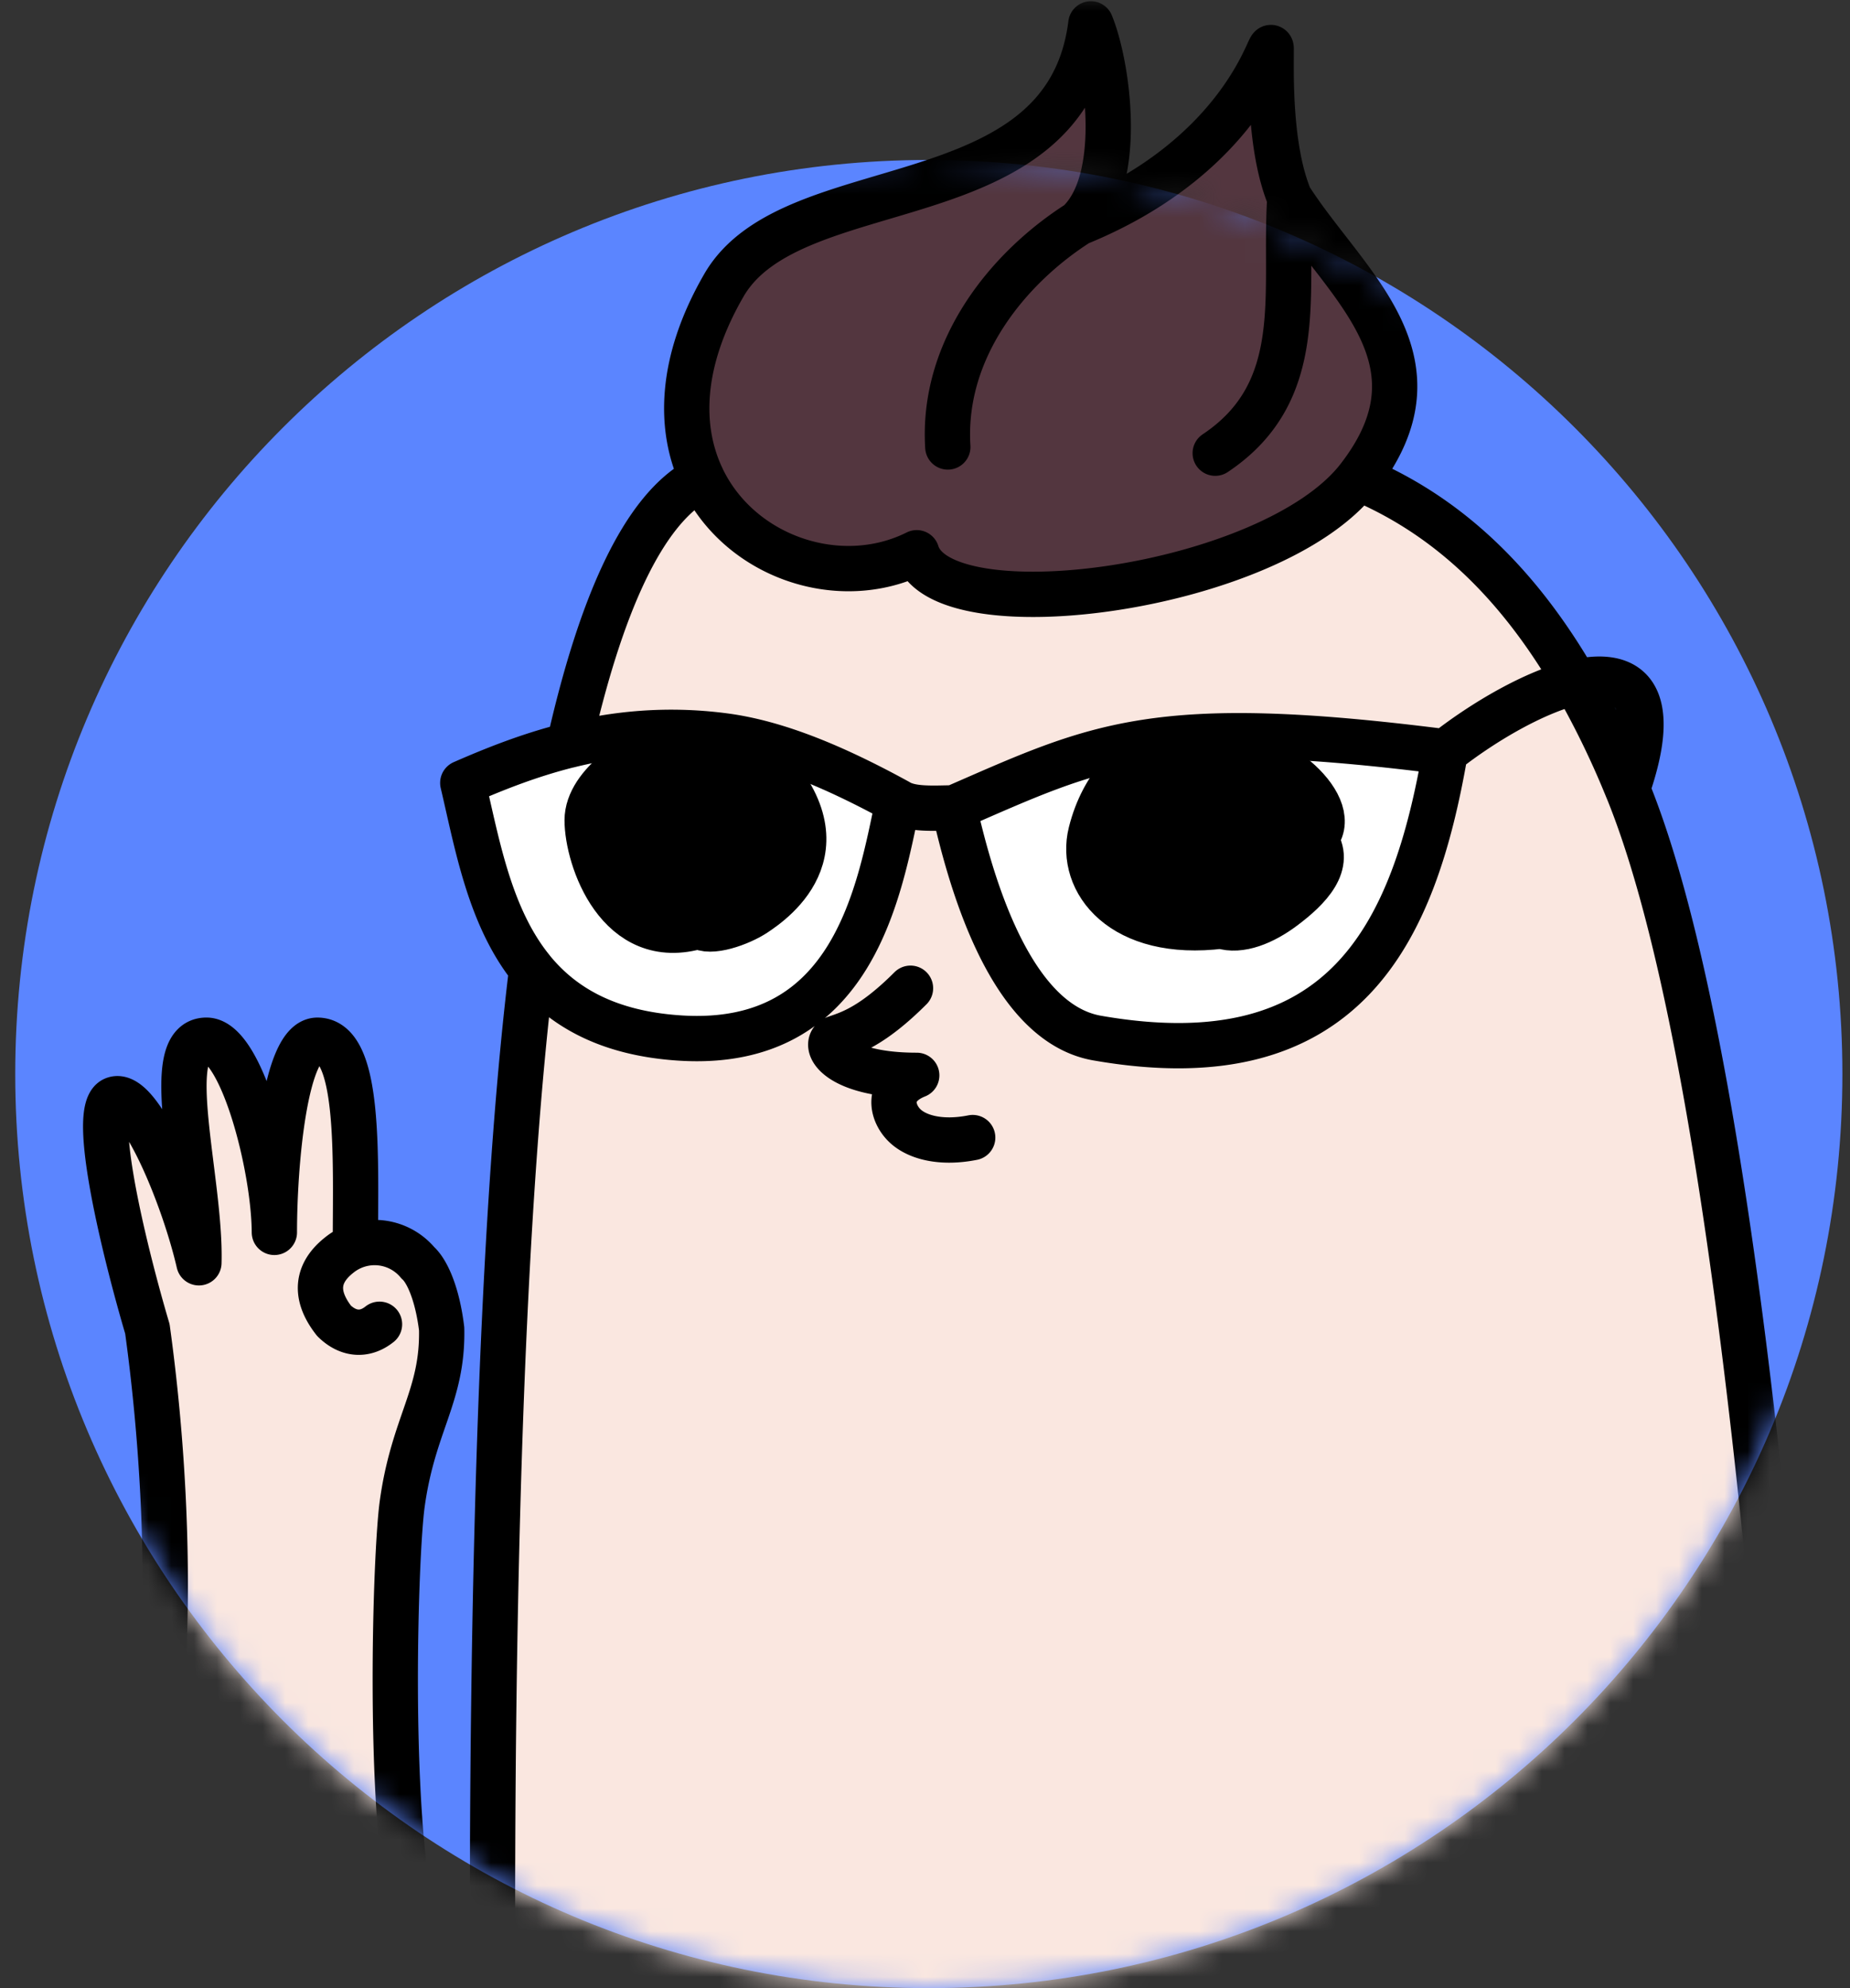 <svg width="81" height="87" fill="none" xmlns="http://www.w3.org/2000/svg"><rect width="100%" height="100%" fill="#333333" stroke="none"/><path d="M80.667 47c0 22.091-17.909 40-40 40-22.092 0-40-17.909-40-40s17.908-40 40-40c22.091 0 40 17.909 40 40z" fill="#5B85FF"/><mask id="a" style="mask-type:alpha" maskUnits="userSpaceOnUse" x="0" y="-1" width="81" height="88"><path d="M80.667 47c0 22.091-17.909 40-40 40-22.092 0-40-17.909-40-40s17.908-40 40-40c22.091 0 40 17.909 40 40z" fill="#D9D9D9"/><path d="M.667 47c0-22.091 17.908-40 40-40 22.091 0 40 17.909 40 40V-.273h-80V47z" fill="#D9D9D9"/></mask><g mask="url(#a)"><path d="M47.762 1.045c-1.09 8.713-13.07 6.262-16.065 11.435-1.96 3.387-1.983 6.294-.958 8.44 1.653 3.466 6.036 4.949 9.399 3.268 1.089 3.54 15.52 1.633 19.331-3.267 4.024-5.174-.545-8.44-2.995-12.253-.908-2.178-.817-5.445-.817-6.534 0-.64-1.089 4.629-8.44 7.624 2.027-1.906 1.27-6.965.545-8.713z" fill="#53363F"/><path d="M71.255 34.534a38.629 38.629 0 0 0-2.272-4.68c-1.775.415-4.028 1.73-5.703 3.046-1.36 7.896-4.356 14.43-15.247 12.525-3.944-.69-5.626-7.288-6.262-10.074-.929.016-1.883.082-2.45-.273-.817 3.812-1.906 10.823-9.53 10.347-3.187-.2-5.185-1.375-6.51-3.013-2.194 17.941-1.657 49.152-1.658 51.204h57.721c-1.42-24.472-3.94-48.96-8.09-59.082z" fill="#FAE7E0"/><path d="M59.47 20.92c-3.813 4.901-18.243 6.807-19.332 3.268-3.363 1.681-7.745.198-9.4-3.267-2.608 1.288-4.483 5.716-5.827 11.69 2.001-.497 4.26-.744 6.786-.414 2.313.302 4.85 1.36 7.624 2.881.567.355 1.521.289 2.45.273 6.262-2.723 8.713-4.084 21.51-2.45 1.674-1.317 3.927-2.632 5.702-3.048-2.614-4.523-5.755-7.359-9.514-8.933z" fill="#FAE7E0"/><path d="M29.791 45.425c7.624.476 8.713-6.535 9.53-10.346-2.773-1.521-5.311-2.58-7.624-2.882-2.527-.33-4.785-.083-6.786.415-1.741.432-3.288 1.054-4.649 1.65.634 2.693 1.175 5.87 3.02 8.15 1.324 1.638 3.322 2.813 6.51 3.013zM63.28 32.9c-12.796-1.633-15.247-.272-21.509 2.45.636 2.787 2.318 9.384 6.262 10.075C58.924 47.33 61.92 40.796 63.281 32.9z" fill="#fff"/><path d="M59.47 20.92c-3.813 4.901-18.243 6.807-19.332 3.268-3.363 1.681-7.745.198-9.4-3.267m28.731 0c4.024-5.174-.545-8.44-2.995-12.253m2.995 12.253c3.759 1.573 6.9 4.41 9.514 8.932M56.473 8.668c-.907-2.178-.816-5.445-.816-6.534 0-.64-1.089 4.629-8.44 7.624m9.257-1.09c-.272 4.085.817 8.44-3.267 11.163m-11.708-.272c-.273-4.356 2.723-7.896 5.718-9.801m0 0c2.027-1.906 1.27-6.965.545-8.713-1.09 8.713-13.07 6.262-16.065 11.435-1.96 3.387-1.983 6.294-.958 8.44m0 0c-2.61 1.289-4.484 5.717-5.828 11.692m14.41 2.466c.567.355 1.521.289 2.45.273m-2.45-.273c-.817 3.812-1.906 10.823-9.53 10.347-3.187-.2-5.185-1.375-6.51-3.013m16.04-7.334c-2.773-1.52-5.311-2.579-7.624-2.88-2.527-.331-4.785-.084-6.786.414m16.86 2.739c6.262-2.723 8.713-4.084 21.51-2.45m-21.51 2.45c.636 2.786 2.318 9.383 6.262 10.074C58.924 47.33 61.92 40.796 63.281 32.9m0 0c1.674-1.316 3.927-2.631 5.702-3.047m2.272 4.68c4.149 10.122 6.668 34.611 8.09 59.083H21.622c0-2.052-.536-33.263 1.658-51.204m47.974-7.878a38.629 38.629 0 0 0-2.272-4.68m2.272 4.68c1.482-4.274-.006-5.21-2.272-4.68M39.865 43.245c-1.633 1.634-2.613 1.96-3.267 2.179-.653.218 0 1.633 3.54 1.633-1.362.545-1.1 1.623-.545 2.178.545.545 1.634.817 2.995.545M24.911 32.61c-1.741.433-3.288 1.055-4.649 1.65.634 2.694 1.175 5.87 3.02 8.15" stroke="#000" stroke-width="1.983" stroke-linecap="round" stroke-linejoin="round"/><path d="M28.976 32.628c-.908.272-3.268 1.634-3.268 3.267 0 1.656 1.362 5.718 4.901 4.629.454.363 1.797-.11 2.45-.545.817-.544 4.357-2.995 0-7.079l-4.083-.272zM50.484 32.9c-.817.273-2.178 1.362-2.723 3.54-.532 2.13 1.362 4.628 5.718 4.084.817.272 1.851-.163 2.723-.817 1.089-.817 2.178-1.906 1.36-2.995 1.362-1.361-1.85-4.03-3.81-3.812-1.961.218-1.997.091-3.268 0z" fill="#000" stroke="#000" stroke-width="1.983" stroke-linecap="round" stroke-linejoin="round"/><path d="M13.897 45.52c1.902 0 1.664 5.195 1.664 9 1.07-.395 2.192.047 2.733.738.418.37.86 1.385 1.043 2.892.06 2.944-1.24 4.138-1.726 7.656-.304 2.2-.65 13.175.434 18.102L5.532 81.256c1.84-3.548 2.256-13.445.922-23.105-.941-3.17-2.55-9.615-1.46-10.045 1.09-.429 3.026 4.167 3.715 7.152.103-3.595-1.734-9.739.33-9.739 1.526 0 2.961 5.517 2.974 8.41 0-3.049.47-8.41 1.884-8.41z" fill="#FAE7E0"/><path d="M15.56 54.52c0-3.805.24-9-1.663-9-1.414 0-1.884 5.36-1.884 8.408-.013-2.892-1.448-8.409-2.974-8.409-2.064 0-.227 6.145-.33 9.74-.69-2.986-2.626-7.582-3.716-7.153-1.09.43.52 6.875 1.46 10.044 1.335 9.66.92 19.558-.92 23.106l12.512 2.652c-1.084-4.927-.738-15.903-.434-18.102.486-3.518 1.787-4.712 1.726-7.655-.183-1.508-.625-2.522-1.043-2.893a2.465 2.465 0 0 0-3.43-.346c-1.24.97-.9 2.042-.238 2.887.634.618 1.36.653 1.99.15" stroke="#000" stroke-width="1.983" stroke-linecap="round" stroke-linejoin="round"/></g></svg>